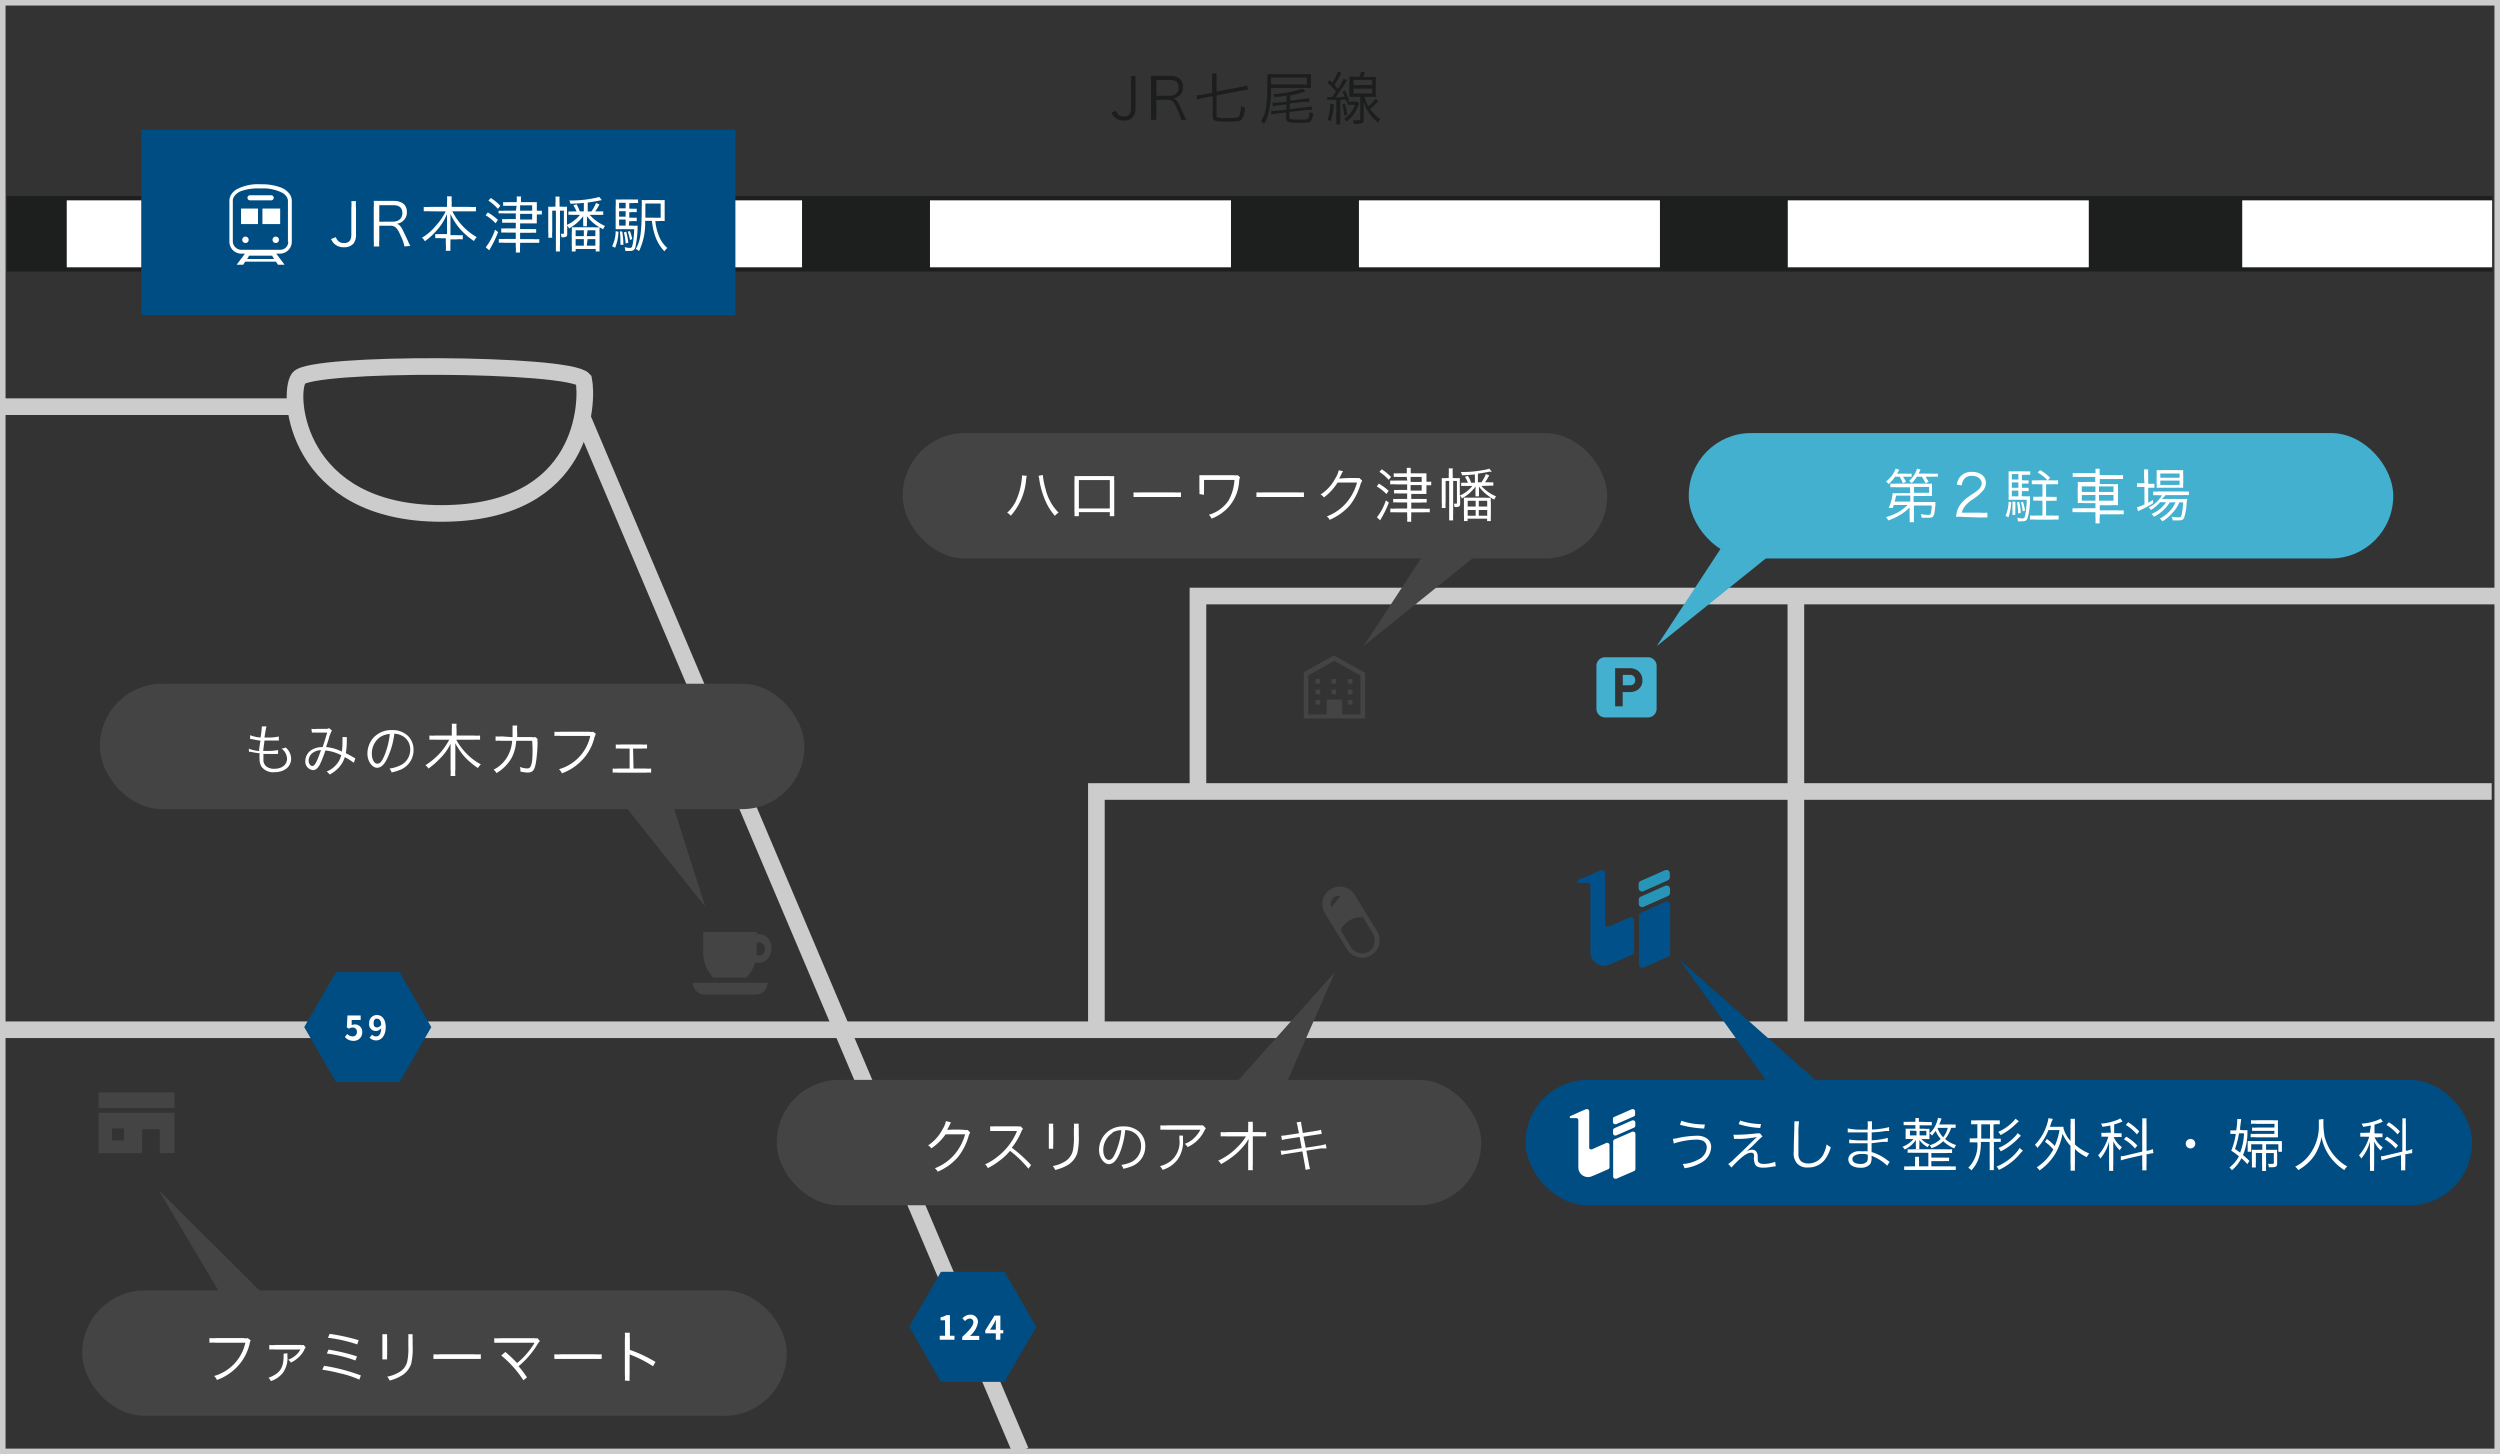 <svg id="レイヤー_1" data-name="レイヤー 1" xmlns="http://www.w3.org/2000/svg" viewBox="0 0 225.49 131.17"><rect x="0" y="0" width="225.49" height="131.17" fill="#333333" stroke="none"/><defs><style>.cls-1,.cls-7{fill:none;}.cls-1,.cls-3,.cls-7{stroke:#ccc;stroke-miterlimit:10;}.cls-1,.cls-3{stroke-width:1.5px;}.cls-2{fill:#444;}.cls-3,.cls-4{fill:#1d1e1e;}.cls-5{fill:#fff;}.cls-6{fill:#004d83;}.cls-7{stroke-width:0.5px;}.cls-8{fill:#1c1d1d;}.cls-9{fill:#43b0cf;}.cls-10{fill:#025089;}.cls-11{fill:#2695b8;}</style></defs><title>mapアートボード 1</title><line class="cls-1" x1="52.52" y1="37.64" x2="92.06" y2="130.88"/><rect class="cls-2" x="81.42" y="39.06" width="63.54" height="11.31" rx="5.62"/><line class="cls-3" x1="161.98" y1="53.98" x2="161.98" y2="92.31"/><rect class="cls-4" x="0.62" y="17.69" width="224.2" height="6.8"/><rect class="cls-5" x="6.02" y="18.07" width="27.15" height="6.04"/><rect class="cls-5" x="45.19" y="18.07" width="27.15" height="6.04"/><rect class="cls-5" x="122.57" y="18.07" width="27.15" height="6.04"/><rect class="cls-5" x="83.88" y="18.07" width="27.15" height="6.04"/><rect class="cls-5" x="161.25" y="18.07" width="27.15" height="6.04"/><rect class="cls-5" x="202.24" y="18.07" width="22.54" height="6.04"/><rect class="cls-6" x="12.74" y="11.7" width="53.59" height="16.73"/><rect class="cls-7" x="0.25" y="0.25" width="224.99" height="130.66"/><path class="cls-5" d="M32.11,18.14a3.47,3.47,0,0,0,0,.6v2.4a1.29,1.29,0,0,1-.22.82,1.08,1.08,0,0,1-.87.34,1.22,1.22,0,0,1-.89-.33,1.37,1.37,0,0,1-.27-.41l.43-.17a.93.93,0,0,0,.19.32.71.71,0,0,0,.55.21c.45,0,.66-.24.66-.78v-2.4a3.47,3.47,0,0,0,0-.6Z"/><path class="cls-5" d="M36.48,22.23a3.85,3.85,0,0,0-.32-.92c-.31-.74-.52-.95-.95-.95h-1v1.26a3.44,3.44,0,0,0,0,.61h-.5a3.37,3.37,0,0,0,0-.6V18.74a4.21,4.21,0,0,0,0-.62l.59,0h1.18c.79,0,1.22.36,1.22,1a1,1,0,0,1-.33.79,1,1,0,0,1-.58.27c.22.07.36.21.55.6s.26.53.43.9a4,4,0,0,0,.24.5Zm-1-2.24a.9.9,0,0,0,.61-.23.76.76,0,0,0,.2-.55c0-.45-.27-.7-.78-.7H34.21V20Z"/><path class="cls-5" d="M38.81,19.06a5.65,5.65,0,0,0-.59,0v-.4a3.57,3.57,0,0,0,.59,0h1.51v-.46a2.85,2.85,0,0,0,0-.49h.42a3.91,3.91,0,0,0,0,.49v.46h1.59a3.25,3.25,0,0,0,.6,0v.4c-.23,0-.39,0-.6,0H40.8A5.58,5.58,0,0,0,43,21.39a1.72,1.72,0,0,0-.25.35,6.34,6.34,0,0,1-1.12-.94,5.4,5.4,0,0,1-1-1.51c0,.32,0,.52,0,.7v1.22h.58a3.33,3.33,0,0,0,.53,0v.38a2.81,2.81,0,0,0-.54,0h-.57V22a5.46,5.46,0,0,0,0,.62h-.42a3.92,3.92,0,0,0,0-.63v-.5H39.8a2.76,2.76,0,0,0-.54,0v-.38a3.16,3.16,0,0,0,.53,0h.53V20c0-.2,0-.41,0-.7a5,5,0,0,1-1,1.56,5.73,5.73,0,0,1-1,.9,1.11,1.11,0,0,0-.26-.32,4.7,4.7,0,0,0,1.26-1.09,5.54,5.54,0,0,0,.88-1.28Z"/><path class="cls-5" d="M44,19.16a5.47,5.47,0,0,1,.91.67l-.21.31a4.43,4.43,0,0,0-.9-.73Zm.93,1.77a10.29,10.29,0,0,1-.68,1.43l-.13.22-.31-.28a5,5,0,0,0,.84-1.58Zm-.66-3.07a4.53,4.53,0,0,1,.86.7l-.22.28a4.41,4.41,0,0,0-.86-.75Zm2.33.7h-.79l-.43,0v-.33a2.51,2.51,0,0,0,.44,0h.78v0a2.11,2.11,0,0,0,0-.51H47a2.72,2.72,0,0,0,0,.51v0h1l.42,0c0,.16,0,.29,0,.42V19a1.77,1.77,0,0,0,.45,0v.35a2.83,2.83,0,0,0-.45,0v.4a3.74,3.74,0,0,0,0,.4H46.91v.51h.93a3.94,3.94,0,0,0,.52,0v.34a4,4,0,0,0-.53,0h-.92v.57h1.18a3.91,3.91,0,0,0,.55,0v.33l-.56,0H46.91v.33a3.78,3.78,0,0,0,0,.55h-.39a2.77,2.77,0,0,0,0-.54v-.34h-1a2.72,2.72,0,0,0-.53,0v-.35a3.79,3.79,0,0,0,.53,0h1v-.57h-.82a3.38,3.38,0,0,0-.49,0V20.6a3.19,3.19,0,0,0,.49,0h.82v-.51h-.8l-.43,0v-.33a2.59,2.59,0,0,0,.44,0h.79v-.51h-1a4.33,4.33,0,0,0-.55,0V19a3,3,0,0,0,.56,0h1ZM48,19v-.48H46.91V19Zm-1.09.8H48v-.51H46.91Z"/><path class="cls-5" d="M53.19,19.38a4,4,0,0,0,1.38,1,1.19,1.19,0,0,0-.17.3l-.32-.18a3.41,3.41,0,0,0,0,.5v1.11a5,5,0,0,0,0,.57h-.35v-.22H51.92v.22h-.35a4.79,4.79,0,0,0,0-.57V21a3.55,3.55,0,0,0,0-.5l.54,0h1.45a3.16,3.16,0,0,0,.5,0,3.87,3.87,0,0,1-1.12-1c0,.11,0,.22,0,.33v.3a1.91,1.91,0,0,0,0,.28h-.34a1.91,1.91,0,0,0,0-.28v-.3c0-.1,0-.23,0-.33a3.69,3.69,0,0,1-.79.79,4.91,4.91,0,0,1-.48.32.78.78,0,0,0-.17-.26v.76c0,.22-.09.29-.37.29h-.16a.69.69,0,0,0-.05-.31l.19,0c.07,0,.09,0,.09-.06V19h-.35V22.1a4.73,4.73,0,0,0,0,.58h-.37c0-.16,0-.37,0-.58V19h-.33V20.9a3.22,3.22,0,0,0,0,.54h-.36a3.45,3.45,0,0,0,0-.55V19.13c0-.18,0-.32,0-.49a2.61,2.61,0,0,0,.46,0h.19v-.35a4,4,0,0,0,0-.56h.37a4.44,4.44,0,0,0,0,.55v.36h.21a2.46,2.46,0,0,0,.46,0c0,.14,0,.25,0,.41v1.23a3.18,3.18,0,0,0,1.17-.9h-.68a1.84,1.84,0,0,0-.36,0v-.31a1.79,1.79,0,0,0,.38,0H52a3.58,3.58,0,0,0-.28-.55l.28-.1a4.22,4.22,0,0,1,.3.65h.36v-.77c-.54.05-.7.06-1.21.08a.89.89,0,0,0-.11-.3,10.25,10.25,0,0,0,2.11-.18,4.2,4.2,0,0,0,.6-.14l.23.29-.27.05c-.26.06-.78.14-1,.17v.8h.33a3.46,3.46,0,0,0,.42-.76l.31.12a4.08,4.08,0,0,1-.39.64H54l.41,0v.31l-.42,0ZM51.92,21.3h.74v-.53h-.74Zm0,.86h.74v-.59h-.74Zm1-.86h.78v-.53H53Zm0,.86h.78v-.59H53Z"/><path class="cls-5" d="M55.78,20.9a3.94,3.94,0,0,1-.3,1.45l-.27-.14a3.13,3.13,0,0,0,.32-1.36Zm.94-.55H57a3.13,3.13,0,0,0,.51,0,1.22,1.22,0,0,0,0,.22,9.43,9.43,0,0,1-.21,1.76c-.09.23-.21.31-.51.31l-.39,0v-.05a1.22,1.22,0,0,0-.06-.3,2,2,0,0,0,.47.07c.17,0,.21-.07.28-.47a8.84,8.84,0,0,0,.11-1.22H55.53c0-.12,0-.25,0-.55V18.61a4.66,4.66,0,0,0,0-.62,4.56,4.56,0,0,0,.59,0H57a4.36,4.36,0,0,0,.55,0v.33a3.68,3.68,0,0,0-.51,0h-.28v.5h.2a2.83,2.83,0,0,0,.47,0v.32a3,3,0,0,0-.47,0h-.2v.49h.2a2.83,2.83,0,0,0,.47,0v.32a3,3,0,0,0-.47,0h-.2Zm-.29-2.06h-.59v.5h.59Zm0,.76h-.59v.49h.59Zm-.59.75v.55h.59V19.8Zm.29,1.09a8.55,8.55,0,0,1,.1,1.19l-.27,0v-.22a7.3,7.3,0,0,0-.05-1Zm.35,0a5.56,5.56,0,0,1,.19,1l-.24.07a5.53,5.53,0,0,0-.16-1Zm.33-.05a3.08,3.08,0,0,1,.21.72l-.2.09a3.48,3.48,0,0,0-.2-.75Zm2.3-.9a4.66,4.66,0,0,0,.36,1.43,2.75,2.75,0,0,0,.72,1,1.08,1.08,0,0,0-.26.3,3.81,3.81,0,0,1-.8-1.28,5.93,5.93,0,0,1-.33-1.47h-.61a5.85,5.85,0,0,1-.55,2.73.91.91,0,0,0-.3-.19c.43-.7.54-1.53.54-3.78a4.93,4.93,0,0,0,0-.64,4.73,4.73,0,0,0,.6,0h.89a4.22,4.22,0,0,0,.58,0c0,.12,0,.25,0,.58v.74c0,.31,0,.45,0,.58a3.28,3.28,0,0,0-.52,0Zm.48-.3V18.36H58.21v.27c0,.15,0,.48,0,1Z"/><path class="cls-5" d="M26.17,17.57a1.73,1.73,0,0,0-.87-.67,4.91,4.91,0,0,0-1.8-.28,4.12,4.12,0,0,0-2.18.47,1.46,1.46,0,0,0-.48.48,1.1,1.1,0,0,0-.15.53v3.7a1.08,1.08,0,0,0,1.08,1.08h.32l-.75,1h.6l.17-.28h2.78l.18.28h.6l-.75-1h.32a1.08,1.08,0,0,0,1.08-1.08V18.1A1.1,1.1,0,0,0,26.17,17.57Zm-3.88,5.79.18-.3h2.07l.18.3ZM26,21.8a.72.72,0,0,1-.21.52.74.74,0,0,1-.52.21H21.77a.74.74,0,0,1-.52-.21A.72.72,0,0,1,21,21.8V18.1a.69.69,0,0,1,.1-.35,1.33,1.33,0,0,1,.69-.53A4.61,4.61,0,0,1,23.5,17a3.79,3.79,0,0,1,2,.41,1.08,1.08,0,0,1,.37.37.69.69,0,0,1,.1.35v3.7Z"/><path class="cls-5" d="M22.55,18.07h1.91a.23.23,0,1,0,0-.46H22.55a.23.23,0,0,0,0,.46Z"/><circle class="cls-5" cx="22.14" cy="21.63" r="0.29"/><circle class="cls-5" cx="24.87" cy="21.63" r="0.29"/><rect class="cls-5" x="21.74" y="18.81" width="1.53" height="1.4"/><rect class="cls-5" x="23.67" y="18.81" width="1.6" height="1.4"/><path class="cls-2" d="M62.49,88.64a1.08,1.08,0,0,0,1.09,1.07h4.57a1.07,1.07,0,0,0,1.08-1.07v0H62.49Z"/><path class="cls-2" d="M69.28,84.63a1.06,1.06,0,0,0-.8-.37h-.22v-.2H63.43V85.9a3.22,3.22,0,0,0,.9,2.27h3a3.13,3.13,0,0,0,.78-1.39,1,1,0,0,0,.34.06,1.07,1.07,0,0,0,.8-.38,1.41,1.41,0,0,0,.33-.91A1.43,1.43,0,0,0,69.28,84.63ZM68.85,86a.48.48,0,0,1-.6.11,1.09,1.09,0,0,0,0-.18V85h.22a.5.5,0,0,1,.37.17.63.63,0,0,1,.16.43A.63.63,0,0,1,68.85,86Z"/><path class="cls-2" d="M124.21,84l-2-3.27h0a1.57,1.57,0,0,0-1-.71,1.51,1.51,0,0,0-1.18.18,1.55,1.55,0,0,0-.54,2.15l2,3.26h0a1.55,1.55,0,0,0,1,.72,1.51,1.51,0,0,0,1.18-.18,1.55,1.55,0,0,0,.54-2.15Zm-4.08-2.18a.67.67,0,0,1,.24-.92.65.65,0,0,1,.51-.08Zm3.35,4a1.2,1.2,0,0,1-.9.14,1.23,1.23,0,0,1-.74-.55h0l-.91-1.5,0-.08a1.91,1.91,0,0,1,.28-.38,2.3,2.3,0,0,1,.75-.56,1.71,1.71,0,0,1,1-.13l.86,1.42h0a1.22,1.22,0,0,1,.14.91A1.2,1.2,0,0,1,123.48,85.83Z"/><path class="cls-5" d="M92.62,42.92a1.31,1.31,0,0,0-.07.35,5.58,5.58,0,0,1-1.38,3.25.92.92,0,0,0-.33-.27,3.54,3.54,0,0,0,.76-1,6.14,6.14,0,0,0,.53-1.8,4.42,4.42,0,0,0,.05-.49v-.08Zm1.44-.08a6.64,6.64,0,0,0,.24,1.25,4.54,4.54,0,0,0,1.18,2.15,1.11,1.11,0,0,0-.33.29,5.12,5.12,0,0,1-.86-1.36,7.62,7.62,0,0,1-.55-1.91,1.72,1.72,0,0,0-.07-.34Z"/><path class="cls-5" d="M97.31,46.19v.37h-.4a2.18,2.18,0,0,0,0-.39V43.35a2.25,2.25,0,0,0,0-.41,3.66,3.66,0,0,0,.41,0h2.77a2.19,2.19,0,0,0,.41,0,2.25,2.25,0,0,0,0,.41v2.81c0,.16,0,.29,0,.4h-.4v-.37Zm2.79-2.89H97.31v2.56h2.79Z"/><path class="cls-5" d="M102.24,44.41a4.49,4.49,0,0,0,.65,0h3a4,4,0,0,0,.63,0v.42c-.17,0-.28,0-.63,0h-3c-.38,0-.49,0-.65,0Z"/><path class="cls-5" d="M108.18,44.56a2.31,2.31,0,0,0,0-.42v-.89c0-.2,0-.25,0-.39l.4,0h2.69a1.1,1.1,0,0,0,.37,0l.21.2a.73.73,0,0,0-.08.29,3.85,3.85,0,0,1-1,2.43,4.06,4.06,0,0,1-1.49,1,1.12,1.12,0,0,0-.25-.35,3.18,3.18,0,0,0,1.77-1.27,4.21,4.21,0,0,0,.54-1.87H108.6v.91a3,3,0,0,0,0,.43Z"/><path class="cls-5" d="M113.33,44.41a4.49,4.49,0,0,0,.65,0h3a4.07,4.07,0,0,0,.63,0v.42c-.17,0-.29,0-.64,0h-3c-.38,0-.49,0-.65,0Z"/><path class="cls-5" d="M121.13,42.49l-.11.21a4.41,4.41,0,0,1-.24.47,12.38,12.38,0,0,1,1.57-.05c.18,0,.2,0,.27,0l.23.22c0,.06,0,.06-.11.25a5.66,5.66,0,0,1-1,2,5.26,5.26,0,0,1-1.81,1.3.77.77,0,0,0-.26-.31,4.38,4.38,0,0,0,1.84-1.32,4.71,4.71,0,0,0,.89-1.74l-1.75,0a5,5,0,0,1-1.24,1.35.89.89,0,0,0-.3-.27,3.75,3.75,0,0,0,1.31-1.42,2.41,2.41,0,0,0,.33-.76Z"/><path class="cls-5" d="M124.37,43.62a5.27,5.27,0,0,1,.88.65l-.2.29a4.4,4.4,0,0,0-.87-.69Zm.9,1.71a9.14,9.14,0,0,1-.66,1.38l-.12.22-.3-.27a4.84,4.84,0,0,0,.81-1.53Zm-.64-3a4.68,4.68,0,0,1,.84.69l-.22.26a3.84,3.84,0,0,0-.83-.72Zm2.25.69h-.76a2.62,2.62,0,0,0-.41,0v-.33a2.26,2.26,0,0,0,.42,0h.75v0a2.85,2.85,0,0,0,0-.49h.37a2.77,2.77,0,0,0,0,.49v0h1l.41,0c0,.16,0,.29,0,.41v.34a1.68,1.68,0,0,0,.43,0v.33l-.43,0v.39a3.68,3.68,0,0,0,0,.39h-1.37V45h.89a3.53,3.53,0,0,0,.5,0v.33a3.56,3.56,0,0,0-.51,0h-.88v.55h1.13a3.75,3.75,0,0,0,.54,0v.33a4.11,4.11,0,0,0-.54,0h-1.13v.31a4.06,4.06,0,0,0,0,.54h-.37a4,4,0,0,0,0-.53v-.32h-1a3.94,3.94,0,0,0-.52,0v-.34a3.74,3.74,0,0,0,.52,0h1v-.55h-.79a3.09,3.09,0,0,0-.47,0V45a3,3,0,0,0,.47,0h.79v-.49h-.77a2.62,2.62,0,0,0-.41,0v-.32a2.42,2.42,0,0,0,.42,0h.76v-.5h-1a2.72,2.72,0,0,0-.53,0v-.35a4,4,0,0,0,.54,0h1Zm1.35.45v-.45h-1v.45Zm-1,.78h1v-.5h-1Z"/><path class="cls-5" d="M133.61,43.83a3.7,3.7,0,0,0,1.33.94,1.3,1.3,0,0,0-.16.29,2.16,2.16,0,0,1-.31-.17,2.88,2.88,0,0,0,0,.48v1.07a4.75,4.75,0,0,0,0,.56h-.34v-.22h-1.76V47h-.33a4.44,4.44,0,0,0,0-.55V45.37c0-.21,0-.35,0-.48H134a3.19,3.19,0,0,0,.49,0,3.78,3.78,0,0,1-1.09-1c0,.1,0,.21,0,.32v.29a2.1,2.1,0,0,0,0,.27h-.32a2.1,2.1,0,0,0,0-.27v-.29c0-.1,0-.22,0-.32a3.48,3.48,0,0,1-.76.77c-.14.1-.23.16-.46.3a.83.83,0,0,0-.16-.25v.74c0,.21-.09.28-.37.28h-.15a.65.65,0,0,0-.05-.3h.19c.06,0,.09,0,.09-.05v-2h-.34v3a4.5,4.5,0,0,0,0,.56h-.36c0-.16,0-.35,0-.56v-3h-.32V45.3a2.94,2.94,0,0,0,0,.52h-.35a3.25,3.25,0,0,0,0-.53V43.6c0-.18,0-.31,0-.48a2.63,2.63,0,0,0,.44,0h.19v-.33a3.8,3.8,0,0,0,0-.54h.36a4.11,4.11,0,0,0,0,.53v.34h.2a2.44,2.44,0,0,0,.44,0c0,.14,0,.24,0,.4V44.7a3,3,0,0,0,1.13-.87h-.66l-.35,0v-.29l.36,0h.25a2.65,2.65,0,0,0-.27-.53l.27-.1a3,3,0,0,1,.29.63h.34v-.75c-.51.05-.67.06-1.16.08a1,1,0,0,0-.11-.3,9.6,9.6,0,0,0,2-.17,2.69,2.69,0,0,0,.57-.13l.23.28-.26,0c-.25.06-.75.14-1,.17v.78h.32a3.49,3.49,0,0,0,.4-.74l.3.11a3.71,3.71,0,0,1-.38.63h.36a2.06,2.06,0,0,0,.39,0v.31a2.25,2.25,0,0,0-.4,0Zm-1.23,1.86h.72v-.52h-.72Zm0,.83h.72V46h-.72Zm1-.83h.76v-.52h-.76Zm0,.83h.76V46h-.76Z"/><path class="cls-8" d="M102.42,6.85a3.42,3.42,0,0,0,0,.59V9.76a1.19,1.19,0,0,1-.22.78,1,1,0,0,1-.83.33,1.16,1.16,0,0,1-.86-.31,1.25,1.25,0,0,1-.26-.4l.41-.17a.87.87,0,0,0,.18.31.68.68,0,0,0,.53.21c.44,0,.64-.23.64-.75V7.44a3.42,3.42,0,0,0,0-.59Z"/><path class="cls-8" d="M106.53,10.81a3.78,3.78,0,0,0-.31-.89c-.3-.71-.5-.92-.92-.92h-1v1.22a3.27,3.27,0,0,0,0,.59h-.49a2.54,2.54,0,0,0,0-.59V7.44a2.92,2.92,0,0,0,0-.6h1.72c.75,0,1.17.36,1.17,1a.94.94,0,0,1-.32.77,1.17,1.17,0,0,1-.56.26c.22.06.35.2.53.57s.25.51.41.87c.09.21.17.36.24.49Zm-1-2.17a.84.84,0,0,0,.59-.22.7.7,0,0,0,.19-.53c0-.44-.25-.68-.75-.68h-1.26V8.64Z"/><path class="cls-8" d="M109.32,7.19a4.45,4.45,0,0,0,0-.57h.41a4.79,4.79,0,0,0,0,.57V8.26l2.21-.42a2.92,2.92,0,0,0,.55-.14l.07.4a3.57,3.57,0,0,0-.55.07l-2.28.43v1.81c0,.11,0,.15.08.17a3.23,3.23,0,0,0,.93.07,3.91,3.91,0,0,0,.88-.06.26.26,0,0,0,.17-.17,3.06,3.06,0,0,0,.14-.86,1.54,1.54,0,0,0,.36.15,2.13,2.13,0,0,1-.29,1.06c-.15.17-.39.2-1.34.2-1.11,0-1.28-.06-1.28-.49V8.67l-.77.14A2.88,2.88,0,0,0,108,9l-.08-.4a5.57,5.57,0,0,0,.58-.07l.83-.16Z"/><path class="cls-8" d="M114.64,7.92a9.05,9.05,0,0,1-.2,2.19,3.54,3.54,0,0,1-.43,1.08,1.12,1.12,0,0,0-.27-.26c.46-.75.57-1.47.57-3.67a4.63,4.63,0,0,0,0-.57l.63,0h2.75l.55,0c0,.12,0,.24,0,.4v.45c0,.16,0,.27,0,.39h-3.58Zm3.24-.3V7h-3.24v.62Zm-1.83,1c-.36.06-.65.1-1.08.14a.87.87,0,0,0-.14-.27,9.34,9.34,0,0,0,2.25-.38A2,2,0,0,0,117.5,8l.24.26-.16.05c-.43.12-.77.21-1.21.3v.47l1.21-.15a2.52,2.52,0,0,0,.5-.09l0,.34H118l-.44,0-1.23.15v.52l1.48-.18a2.38,2.38,0,0,0,.5-.09l0,.34a4.56,4.56,0,0,0-.51,0l-1.5.18v.45c0,.21.08.23.87.23.53,0,.74,0,.81-.08s.11-.25.14-.6a.87.87,0,0,0,.32.11c-.06.47-.12.65-.25.75s-.39.12-1,.12c-1,0-1.18-.06-1.18-.46v-.48l-.85.1a4.8,4.8,0,0,0-.5.09l0-.34a3.41,3.41,0,0,0,.5,0l.87-.1V9.41l-.75.1a3.49,3.49,0,0,0-.5.08l0-.33a3.34,3.34,0,0,0,.51,0l.76-.09Z"/><path class="cls-8" d="M119.72,8.75l.21,0h.21l.37-.49a6.64,6.64,0,0,0-.78-.8l.18-.25.25.24a3.3,3.3,0,0,0,.51-1l.32.14a.9.9,0,0,0-.12.21,9.26,9.26,0,0,1-.51.86l.31.35a4.13,4.13,0,0,0,.52-.92l.31.16c-.1.14-.21.32-.35.53s-.39.59-.67,1c.46,0,.47,0,.79-.07a3.25,3.25,0,0,0-.18-.43l.23-.11a5.16,5.16,0,0,1,.36.92l-.25.13a2.3,2.3,0,0,0-.07-.26,4.66,4.66,0,0,1-.47.06V10.7a3.54,3.54,0,0,0,0,.52h-.36a3.84,3.84,0,0,0,0-.52V9l-.6,0-.22,0Zm.59.66a5.65,5.65,0,0,1-.29,1.52l-.28-.14A4.64,4.64,0,0,0,120,9.35Zm1-.07a7.43,7.43,0,0,1,.21,1l-.26.1a6.83,6.83,0,0,0-.2-1Zm1.29,0-.16.34a3.11,3.11,0,0,1-.45.77,3.84,3.84,0,0,1-.54.52,1,1,0,0,0-.23-.24,2.55,2.55,0,0,0,1-1.27h-.34a1.69,1.69,0,0,0-.35,0V9.16a1.73,1.73,0,0,0,.36,0h.26a1.47,1.47,0,0,0,.27,0Zm0-2.4a2.35,2.35,0,0,0,.17-.48l.35.07a4.32,4.32,0,0,1-.18.41h.66l.49,0c0,.14,0,.26,0,.48v.84c0,.23,0,.35,0,.48l-.49,0h-.52a2.69,2.69,0,0,0,.35.85,4.82,4.82,0,0,0,.65-.69l.23.22a6,6,0,0,1-.73.7,3.33,3.33,0,0,0,.93.94,1,1,0,0,0-.21.29,3,3,0,0,1-.65-.63A3.08,3.08,0,0,1,123,9.14c0,.47,0,.73,0,1v.66c0,.28-.13.37-.51.37l-.39,0a.87.87,0,0,0-.09-.33,3.31,3.31,0,0,0,.5,0c.13,0,.18,0,.18-.11v-2h-.49l-.5,0a3.25,3.25,0,0,0,0-.48V7.4a3.4,3.4,0,0,0,0-.48l.49,0Zm-.51.73h1.68V7.2h-1.68Zm0,.76h1.68V8h-1.68Z"/><rect class="cls-2" x="70.06" y="97.4" width="63.54" height="11.31" rx="5.62"/><path class="cls-5" d="M85.78,101.23a.72.72,0,0,0-.11.22c-.14.28-.19.36-.24.46a11.61,11.61,0,0,1,1.57,0,.51.51,0,0,0,.27,0l.22.22c0,.06,0,.07-.1.25a5.48,5.48,0,0,1-1,2,5,5,0,0,1-1.81,1.3,1,1,0,0,0-.26-.31,4.39,4.39,0,0,0,1.83-1.31,4.77,4.77,0,0,0,.9-1.75l-1.76,0A4.94,4.94,0,0,1,84,103.58a.76.76,0,0,0-.29-.27A3.87,3.87,0,0,0,85,101.88a2.24,2.24,0,0,0,.32-.76Z"/><path class="cls-5" d="M92.76,105.41a10.24,10.24,0,0,0-1.66-1.61,5.34,5.34,0,0,1-1,.93,6.37,6.37,0,0,1-1,.63,1,1,0,0,0-.25-.34,4.69,4.69,0,0,0,1-.6,5.64,5.64,0,0,0,1.86-2.35l0-.06a.06.06,0,0,0,0,0h-.12l-1.74,0-.54,0v-.42a2.54,2.54,0,0,0,.41,0h.14l1.86,0a1.16,1.16,0,0,0,.33,0l.22.22a1.25,1.25,0,0,0-.15.25,5.92,5.92,0,0,1-.86,1.46,12.85,12.85,0,0,1,1.74,1.56Z"/><path class="cls-5" d="M95,101.35a2.32,2.32,0,0,0,0,.43v1.4a2.26,2.26,0,0,0,0,.43H94.6c0-.12,0-.23,0-.44v-1.39a4.1,4.1,0,0,0,0-.43Zm2.3,0a2.51,2.51,0,0,0,0,.45v.61a6,6,0,0,1-.13,1.59,2,2,0,0,1-1,1.16,4.59,4.59,0,0,1-1,.37,1.09,1.09,0,0,0-.22-.36,3,3,0,0,0,1-.35,1.57,1.57,0,0,0,.83-1.1,6.15,6.15,0,0,0,.08-1.33v-.58a2.12,2.12,0,0,0,0-.46Z"/><path class="cls-5" d="M101,104c-.3.69-.61,1-1,1s-.87-.54-.87-1.27a2.12,2.12,0,0,1,2.23-2.13,2,2,0,0,1,1.43.52,1.73,1.73,0,0,1,.51,1.27,1.9,1.9,0,0,1-1.19,1.79,4.42,4.42,0,0,1-.79.24,1,1,0,0,0-.19-.35,3.16,3.16,0,0,0,.87-.24,1.58,1.58,0,0,0,.92-1.46,1.39,1.39,0,0,0-.82-1.31,1.61,1.61,0,0,0-.61-.13A7.66,7.66,0,0,1,101,104Zm-.64-1.82a1.82,1.82,0,0,0-.85,1.55c0,.5.22.89.5.89s.43-.25.65-.76a6.83,6.83,0,0,0,.48-1.92A1.63,1.63,0,0,0,100.32,102.16Z"/><path class="cls-5" d="M106.7,102.43c0,.09,0,.09,0,.36a2.76,2.76,0,0,1-.51,1.83,2.71,2.71,0,0,1-1.33.9,1.16,1.16,0,0,0-.24-.34,2.57,2.57,0,0,0,1-.48,2.2,2.2,0,0,0,.75-2,1.1,1.1,0,0,0,0-.28Zm2.06-.66a2.13,2.13,0,0,0-.13.21,3.06,3.06,0,0,1-1.51,1.48,1,1,0,0,0-.26-.29,2.23,2.23,0,0,0,.82-.5,3,3,0,0,0,.59-.77h-3a5.26,5.26,0,0,0-.61,0v-.4a3.24,3.24,0,0,0,.61,0h2.8c.35,0,.35,0,.44,0Z"/><path class="cls-5" d="M112.61,103.07s0-.12,0-.34a3,3,0,0,1-.39.58,6,6,0,0,1-1.23,1.15,6.72,6.72,0,0,1-.86.54.77.77,0,0,0-.26-.31,5.75,5.75,0,0,0,1.76-1.25,4.75,4.75,0,0,0,.75-.94h-1.7a4.3,4.3,0,0,0-.58,0v-.39a3.16,3.16,0,0,0,.59,0h1.89v-.51a3.05,3.05,0,0,0,0-.42H113a1.57,1.57,0,0,0,0,.29v.64h.68a2.34,2.34,0,0,0,.52,0v.38H113l0,2.53a3.79,3.79,0,0,0,0,.53h-.42c0-.15,0-.21,0-.41V105l0-1.92v-.05Z"/><path class="cls-5" d="M117.05,101.68a1.54,1.54,0,0,0-.11-.44l.41-.07a3.93,3.93,0,0,0,.06.44l.1.58,1.18-.19a2.17,2.17,0,0,0,.46-.1l.07.37-.46.07-1.19.18.2,1,1.29-.2c.24-.05.39-.08.52-.12l.07.38-.23,0-.16,0-.12,0-1.31.21.22,1.15a3.61,3.61,0,0,0,.11.5l-.41.07a4.37,4.37,0,0,0-.07-.49l-.21-1.17-1.39.22a2.25,2.25,0,0,0-.5.11l-.07-.4a3.25,3.25,0,0,0,.51,0l1.39-.23-.19-1-1.07.17a3.27,3.27,0,0,0-.52.11l-.07-.39a4.41,4.41,0,0,0,.54-.06l1.06-.16Z"/><path class="cls-2" d="M120.36,59.14l-.1,0-2.66,1.49v4.17h5.52V60.68Zm2.35,5.3h-1.65V63.1h-1.4v1.34H118V60.92l2.35-1.31,2.35,1.31Z"/><rect class="cls-2" x="118.66" y="62.2" width="0.41" height="0.41"/><rect class="cls-2" x="120.1" y="62.2" width="0.41" height="0.41"/><rect class="cls-2" x="121.57" y="62.2" width="0.41" height="0.41"/><rect class="cls-2" x="118.66" y="61.25" width="0.41" height="0.41"/><rect class="cls-2" x="120.1" y="61.25" width="0.41" height="0.41"/><rect class="cls-2" x="121.57" y="61.25" width="0.41" height="0.41"/><rect class="cls-2" x="118.66" y="63.14" width="0.41" height="0.41"/><rect class="cls-2" x="121.57" y="63.14" width="0.41" height="0.41"/><line class="cls-1" x1="0.19" y1="36.68" x2="26.68" y2="36.68"/><path class="cls-1" d="M39.8,46.31c13.11,0,13.23-10.19,12.85-12.06-1.32-1.52-24.65-1.61-25.71-.14S26.68,46.31,39.8,46.31Z"/><polyline class="cls-1" points="0.19 92.88 89.4 92.88 225.08 92.88"/><polyline class="cls-1" points="98.89 93.1 98.89 71.39 224.74 71.39"/><polyline class="cls-1" points="108.05 71.62 108.05 53.76 225.08 53.76"/><polyline class="cls-2" points="128.4 50.02 122.98 58.28 133.38 49.91"/><rect class="cls-9" x="152.32" y="39.06" width="63.54" height="11.31" rx="5.62"/><path class="cls-5" d="M170.93,43a3.55,3.55,0,0,1-.59.66,1.25,1.25,0,0,0-.23-.23,2.57,2.57,0,0,0,.87-1.16l.33.1a2.5,2.5,0,0,1-.21.35h.81a3.13,3.13,0,0,0,.51,0V43L172,43h-.36a3.41,3.41,0,0,1,.28.47l-.29.11a3.14,3.14,0,0,0-.29-.58Zm1.37,2.7a3.92,3.92,0,0,1-.93.75,5.3,5.3,0,0,1-1.06.49,1.21,1.21,0,0,0-.2-.3,5,5,0,0,0,1-.39,3.9,3.9,0,0,0,.95-.7h-1.26c0,.1-.05.14-.09.27l-.36,0a4.14,4.14,0,0,0,.36-1.34,2.79,2.79,0,0,0,.49,0h1.08v-.53H171a2.58,2.58,0,0,0-.5,0v-.33a3.13,3.13,0,0,0,.5,0h2.78a3,3,0,0,0,.48,0,1.57,1.57,0,0,0,0,.33v.43a1.89,1.89,0,0,0,0,.36l-.48,0H172.6v.54h1.54l.43,0a.77.77,0,0,0,0,.2c-.1,1.15-.14,1.22-.67,1.22l-.57,0a1.31,1.31,0,0,0-.09-.33,4.26,4.26,0,0,0,.65.07c.18,0,.23,0,.27-.17a5,5,0,0,0,.08-.67h-1.61v.92a3.78,3.78,0,0,0,0,.58h-.39a1.94,1.94,0,0,0,0-.43v-.92Zm-1.28-1a3.76,3.76,0,0,1-.13.54h1.41v-.54ZM172.89,43a3.26,3.26,0,0,1-.46.58,1,1,0,0,0-.24-.2,2.36,2.36,0,0,0,.72-1.11l.31.09c-.06.14-.08.18-.17.36h1.19a4.11,4.11,0,0,0,.55,0V43a4.33,4.33,0,0,0-.55,0h-.57a5.16,5.16,0,0,1,.29.46l-.29.12a3.33,3.33,0,0,0-.33-.58ZM174,44.45v-.53h-1.37v.53Z"/><path class="cls-5" d="M177,46.62a3.76,3.76,0,0,0-.57,0,2.49,2.49,0,0,1,.15-.69,2.34,2.34,0,0,1,.68-.9,7.28,7.28,0,0,1,.8-.57c.51-.35.68-.58.68-.89s-.33-.65-.86-.65a.85.85,0,0,0-.76.34,1.16,1.16,0,0,0-.18.52l-.44-.07a1.42,1.42,0,0,1,.33-.75,1.33,1.33,0,0,1,1-.4c.78,0,1.29.39,1.29,1a1.08,1.08,0,0,1-.31.74A4.36,4.36,0,0,1,178,45a2.7,2.7,0,0,0-.75.64,1.42,1.42,0,0,0-.3.6h1.66a4.06,4.06,0,0,0,.64,0v.44a6.11,6.11,0,0,0-.64,0Z"/><path class="cls-5" d="M181.4,45.29a4.41,4.41,0,0,1-.25,1.37l-.26-.13a3.47,3.47,0,0,0,.28-1.28Zm.95-.53h.29a2.52,2.52,0,0,0,.46,0c0,.09,0,.09,0,.35a6.19,6.19,0,0,1-.22,1.61c-.08.23-.19.3-.5.3a2.21,2.21,0,0,1-.37,0,1,1,0,0,0-.07-.33,1.9,1.9,0,0,0,.47.07c.15,0,.2-.05.25-.28a7,7,0,0,0,.14-1.4h-1.23l-.4,0c0-.13,0-.31,0-.49V43c0-.21,0-.34,0-.49a3.23,3.23,0,0,0,.48,0h1a2.83,2.83,0,0,0,.47,0v.32a2.34,2.34,0,0,0-.42,0h-.33v.49h.2a2.3,2.3,0,0,0,.4,0v.3a2.3,2.3,0,0,0-.4,0h-.2V44h.2l.4,0v.3a2.17,2.17,0,0,0-.4,0h-.2Zm-.3-2h-.59v.49h.59Zm0,.75h-.59V44h.59Zm-.59.74v.52h.59v-.52Zm.31,1a5.43,5.43,0,0,1,0,.79c0,.16,0,.22,0,.4l-.26,0a5.47,5.47,0,0,0,0-.69,4.53,4.53,0,0,0,0-.5Zm.35,0a5.43,5.43,0,0,1,.15,1l-.24.07a4.93,4.93,0,0,0-.11-1Zm.34,0a4.47,4.47,0,0,1,.19.8l-.21.07a3.65,3.65,0,0,0-.16-.8Zm1.76-.09h-.33a3.53,3.53,0,0,0-.5,0v-.36a3.34,3.34,0,0,0,.5,0h.33V43.68h-.45a3.68,3.68,0,0,0-.51,0v-.36a3.58,3.58,0,0,0,.51,0h1.35a3.39,3.39,0,0,0,.51,0v.36a3.68,3.68,0,0,0-.51,0h-.57v1.13H185a3.34,3.34,0,0,0,.5,0v.36a3.53,3.53,0,0,0-.5,0h-.45V46.5h.59a4.16,4.16,0,0,0,.54,0v.37a3,3,0,0,0-.54,0h-1.5a3,3,0,0,0-.54,0v-.37a4.16,4.16,0,0,0,.54,0h.58Zm.47-1.83a3.77,3.77,0,0,0-.9-.71l.22-.22a4.33,4.33,0,0,1,.91.7Z"/><path class="cls-5" d="M189,42.78a3.53,3.53,0,0,0,0-.5h.39a2.47,2.47,0,0,0,0,.5v.07h1.56a2.35,2.35,0,0,0,.54,0v.36a4.22,4.22,0,0,0-.53,0h-1.57v.45h1.06a3.89,3.89,0,0,0,.59,0,3.8,3.8,0,0,0,0,.54v.82a4,4,0,0,0,0,.55,3.89,3.89,0,0,0-.59,0h-1.06v.46h1.62a3.48,3.48,0,0,0,.54,0v.36a4.16,4.16,0,0,0-.54,0h-1.62v.25a2.25,2.25,0,0,0,0,.57h-.39a3.1,3.1,0,0,0,0-.57V46.2h-1.54a3.79,3.79,0,0,0-.53,0v-.36a3.51,3.51,0,0,0,.53,0H189v-.46h-1a4,4,0,0,0-.6,0,4,4,0,0,0,0-.55v-.8a4,4,0,0,0,0-.56,3.73,3.73,0,0,0,.58,0h1v-.45h-1.5a4,4,0,0,0-.53,0v-.36a2.6,2.6,0,0,0,.53,0H189Zm-1.23,1.09v.5H189v-.5Zm0,.78v.51H189v-.51Zm2.86-.28v-.5h-1.31v.5Zm0,.79v-.51h-1.31v.51Z"/><path class="cls-5" d="M193.38,42.91a4.24,4.24,0,0,0,0-.57h.38a3.16,3.16,0,0,0,0,.58v.71h.12a2.63,2.63,0,0,0,.44,0V44a3.37,3.37,0,0,0-.44,0h-.12v1.34a4.52,4.52,0,0,0,.44-.26l0,.31a10.38,10.38,0,0,1-1.08.59l-.28.13-.09-.36a2.54,2.54,0,0,0,.67-.26V43.92h-.23c-.16,0-.3,0-.44,0v-.34a3.1,3.1,0,0,0,.45,0h.22Zm1.46,2.38A3.33,3.33,0,0,1,194,46a.93.93,0,0,0-.21-.23,2.63,2.63,0,0,0,1.21-1.1h-.32a2.74,2.74,0,0,0-.47,0v-.34a2.72,2.72,0,0,0,.48,0h2.22a3.19,3.19,0,0,0,.52,0v.33a3.72,3.72,0,0,0-.52,0h-1.59A2.36,2.36,0,0,1,195,45h1.72c.26,0,.38,0,.51,0s0,.1,0,.3A5.21,5.21,0,0,1,197,46.7c-.09.19-.22.24-.58.24l-.45,0a.85.85,0,0,0-.11-.34,3,3,0,0,0,.62.06c.21,0,.25,0,.32-.35a7.41,7.41,0,0,0,.11-1h-.35a2.92,2.92,0,0,1-.46.78,4.84,4.84,0,0,1-.64.64,2.47,2.47,0,0,1-.42.29.91.91,0,0,0-.24-.24,3.37,3.37,0,0,0,1-.79,2.41,2.41,0,0,0,.42-.68h-.51a3.65,3.65,0,0,1-1.43,1.3.89.89,0,0,0-.23-.25,2.89,2.89,0,0,0,1.32-1.05ZM195,44a3.11,3.11,0,0,0-.48,0,3.25,3.25,0,0,0,0-.47v-.67a2.9,2.9,0,0,0,0-.46,3.63,3.63,0,0,0,.5,0h1.36a4.11,4.11,0,0,0,.54,0,3,3,0,0,0,0,.48v.65a2.52,2.52,0,0,0,0,.46H195Zm-.15-.91h1.74v-.38h-1.74Zm0,.65h1.74v-.39h-1.74Z"/><polyline class="cls-9" points="155.25 49.41 149.43 58.28 159.84 49.91"/><polyline class="cls-2" points="115.74 98.36 120.43 87.65 110.77 98.47"/><rect class="cls-2" x="7.42" y="116.39" width="63.54" height="11.31" rx="5.62"/><path class="cls-5" d="M22.61,120.89a1.38,1.38,0,0,0-.1.33,4.44,4.44,0,0,1-1.31,2.25,4.65,4.65,0,0,1-1.64,1,.81.81,0,0,0-.25-.36,4,4,0,0,0,2.82-3H19.48a3.33,3.33,0,0,0-.59,0v-.42a3.27,3.27,0,0,0,.59,0H22a.59.59,0,0,0,.33,0Z"/><path class="cls-5" d="M25.93,122.06a1.59,1.59,0,0,0,0,.34,2.26,2.26,0,0,1-.43,1.44,2.29,2.29,0,0,1-1.07.73,1,1,0,0,0-.21-.3c1-.38,1.36-.84,1.36-2a1,1,0,0,0,0-.17Zm-1.64-.75a2.61,2.61,0,0,0,.56,0h2.27a.59.59,0,0,0,.27,0l.18.22a.94.94,0,0,0-.15.27,2.45,2.45,0,0,1-.67.78,2.11,2.11,0,0,1-.52.32.94.94,0,0,0-.23-.26,2.08,2.08,0,0,0,1.1-.92s0,0,0,0l0,0h0l-.12,0H24.84a5.27,5.27,0,0,0-.55,0Z"/><path class="cls-5" d="M29.23,123.19a16.59,16.59,0,0,1,3.32.87l-.14.38a8.68,8.68,0,0,0-1.77-.58,15.13,15.13,0,0,0-1.57-.32Zm.4-1.46a17.32,17.32,0,0,1,2.57.61l-.14.37a12.18,12.18,0,0,0-2.58-.63Zm.1-1.42a17.74,17.74,0,0,1,2.62.57l-.13.38a13.3,13.3,0,0,0-2.64-.6Z"/><path class="cls-5" d="M34.92,120.34a2.38,2.38,0,0,0,0,.43v1.4a2.44,2.44,0,0,0,0,.44h-.43c0-.12,0-.23,0-.44v-1.39c0-.22,0-.31,0-.44Zm2.3,0a2.51,2.51,0,0,0,0,.45v.62a6.08,6.08,0,0,1-.13,1.59,2,2,0,0,1-1,1.15,3.68,3.68,0,0,1-.95.37,1,1,0,0,0-.22-.35,3.18,3.18,0,0,0,1-.36,1.5,1.5,0,0,0,.83-1.1,6,6,0,0,0,.08-1.32v-.59a4,4,0,0,0,0-.46Z"/><path class="cls-5" d="M39.1,122.15a4.42,4.42,0,0,0,.64,0h3a4.07,4.07,0,0,0,.63,0v.42c-.17,0-.29,0-.64,0h-3c-.38,0-.48,0-.64,0Z"/><path class="cls-5" d="M45.58,121.94a12.23,12.23,0,0,1,1.06,1,7,7,0,0,0,.69-.64,8,8,0,0,0,.86-1.13l0-.06h-3l-.61,0v-.41a3.46,3.46,0,0,0,.61,0h3a.67.67,0,0,0,.29,0l.22.26a1.25,1.25,0,0,0-.21.27,7.79,7.79,0,0,1-1.72,2c.2.22.41.49.76,1l-.32.27a9.66,9.66,0,0,0-2-2.24Z"/><path class="cls-5" d="M50,122.15a4.42,4.42,0,0,0,.64,0h3a4,4,0,0,0,.63,0v.42c-.16,0-.28,0-.63,0h-3c-.38,0-.49,0-.64,0Z"/><path class="cls-5" d="M56.36,124.52a3.54,3.54,0,0,0,0-.55v-3.23a3.25,3.25,0,0,0,0-.53h.45a3.65,3.65,0,0,0,0,.54v1a12.77,12.77,0,0,1,2.31,1.09l-.22.39a10.86,10.86,0,0,0-1.94-1,.54.54,0,0,1-.17-.09h0a1.32,1.32,0,0,1,0,.3V124a3.89,3.89,0,0,0,0,.55Z"/><polyline class="cls-2" points="26.64 119.62 14.32 107.35 21.67 119.73"/><rect class="cls-2" x="9.01" y="61.67" width="63.54" height="11.31" rx="5.62"/><path class="cls-5" d="M22.44,67.53a3.39,3.39,0,0,0,.93.21c0-.25.08-.66.12-.94a5.29,5.29,0,0,1-.77-.14l-.16,0,0-.35a3.12,3.12,0,0,0,.94.21,8.67,8.67,0,0,0,.12-1v0l.42,0a2.07,2.07,0,0,0-.08.35l-.06.34a2.43,2.43,0,0,1-.05.31h.3a4.16,4.16,0,0,0,1-.09l0,.36-.36,0-.47,0h-.46c-.08.59-.09.65-.12.94h.34a4.7,4.7,0,0,0,1-.08V68h-.14a6.29,6.29,0,0,1-.73,0h-.45a.41.41,0,0,1,0,.1c0,.13,0,.3,0,.39a.76.76,0,0,0,.24.62,1.09,1.09,0,0,0,.74.23c.69,0,1.15-.36,1.15-.91a1.18,1.18,0,0,0-.5-.91,1.18,1.18,0,0,0,.38-.1,1.38,1.38,0,0,1,.49,1c0,.74-.61,1.23-1.52,1.23a1.3,1.3,0,0,1-1.17-.52,1.45,1.45,0,0,1-.16-.72,2.06,2.06,0,0,1,0-.34.72.72,0,0,0,0-.13,4.86,4.86,0,0,1-.78-.13l-.17,0Z"/><path class="cls-5" d="M28.09,65.74a2.29,2.29,0,0,0,.51,0c.29,0,.7,0,.87,0a.36.36,0,0,0,.2-.07l.27.22a2.85,2.85,0,0,0-.29.76c-.11.35-.15.45-.24.73a4,4,0,0,1,1.42.41,5.7,5.7,0,0,0,.06-1.06,1,1,0,0,0,0-.25h.39c0,.1,0,.13,0,.32a6.16,6.16,0,0,1-.09,1.13c.28.15.46.24.71.39l.15.08-.14.4a6,6,0,0,0-.81-.51,2.46,2.46,0,0,1-.54.94,3,3,0,0,1-.82.63,1.4,1.4,0,0,0-.28-.27,2.17,2.17,0,0,0,.84-.59,2,2,0,0,0,.48-.88,4,4,0,0,0-1.43-.43,10.93,10.93,0,0,1-.49,1.25c-.19.36-.38.52-.63.52a.77.77,0,0,1-.69-.85,1.18,1.18,0,0,1,.62-1,1.74,1.74,0,0,1,.94-.22c.17-.51.23-.71.41-1.31-.41,0-.49,0-1,0a2.76,2.76,0,0,0-.38,0Zm0,2.26a.9.9,0,0,0-.25.6c0,.28.15.49.34.49s.39-.32.77-1.43A1.26,1.26,0,0,0,28.09,68Z"/><path class="cls-5" d="M35,68.25c-.3.69-.61,1-1,1s-.86-.54-.86-1.27a2.18,2.18,0,0,1,.54-1.44,2.21,2.21,0,0,1,1.68-.69,2,2,0,0,1,1.43.52,1.74,1.74,0,0,1,.51,1.27,1.9,1.9,0,0,1-1.19,1.79,4.18,4.18,0,0,1-.79.24,1,1,0,0,0-.19-.35,3.16,3.16,0,0,0,.87-.24A1.56,1.56,0,0,0,37,67.62a1.36,1.36,0,0,0-.82-1.3,1.61,1.61,0,0,0-.61-.14A7.3,7.3,0,0,1,35,68.25Zm-.64-1.82A1.82,1.82,0,0,0,33.54,68c0,.49.21.88.49.88s.43-.24.65-.75a7,7,0,0,0,.48-1.93A1.79,1.79,0,0,0,34.38,66.43Z"/><path class="cls-5" d="M41.15,66.72a5.68,5.68,0,0,0,.9,1.22,5.13,5.13,0,0,0,1.32,1,1.87,1.87,0,0,0-.26.33,5.12,5.12,0,0,1-.7-.53,4.58,4.58,0,0,1-.86-.93,4.73,4.73,0,0,1-.48-.78c0,.24,0,.48,0,.67v1.69a3.39,3.39,0,0,0,0,.6h-.43a3.54,3.54,0,0,0,0-.6V67.73c0-.17,0-.44,0-.65a4.63,4.63,0,0,1-1,1.38,6.31,6.31,0,0,1-1,.86.88.88,0,0,0-.27-.3,6.38,6.38,0,0,0,1.33-1.11,6.16,6.16,0,0,0,.82-1.19H39.3a5.44,5.44,0,0,0-.57,0v-.38a3.25,3.25,0,0,0,.57,0h1.45v-.58a2.52,2.52,0,0,0,0-.48h.43a2.59,2.59,0,0,0,0,.48v.58h1.53a3.07,3.07,0,0,0,.59,0v.38a5.68,5.68,0,0,0-.59,0Z"/><path class="cls-5" d="M46.23,66.49c0-.26,0-.55,0-.78a2,2,0,0,0,0-.27h.42a4.52,4.52,0,0,0,0,.67c0,.16,0,.23,0,.37h1.3a.78.78,0,0,0,.34,0l.2.17a.7.7,0,0,0,0,.31,14.38,14.38,0,0,1-.15,1.82c-.13.71-.29.9-.76.9a3.2,3.2,0,0,1-.64-.09V69.5a.83.83,0,0,0-.06-.33,2,2,0,0,0,.67.14c.26,0,.34-.13.44-.64A10.71,10.71,0,0,0,48,66.82H46.56a3.8,3.8,0,0,1-.41,1.53,3.7,3.7,0,0,1-1.37,1.38,1.1,1.1,0,0,0-.26-.31,2.94,2.94,0,0,0,1.35-1.37,3.14,3.14,0,0,0,.32-1.23h-.94a2.65,2.65,0,0,0-.55,0v-.4a2.92,2.92,0,0,0,.56,0Z"/><path class="cls-5" d="M53.73,66.17c0,.06,0,.06-.11.32a4.44,4.44,0,0,1-1.31,2.26,4.7,4.7,0,0,1-1.63,1,1,1,0,0,0-.26-.37,4,4,0,0,0,2.82-3H50.59a3.16,3.16,0,0,0-.58,0V66a3.28,3.28,0,0,0,.59,0h2.55a.69.69,0,0,0,.34,0Z"/><path class="cls-5" d="M57.14,69.32h1.12a2.67,2.67,0,0,0,.47,0v.37a3.18,3.18,0,0,0-.48,0H55.73a3,3,0,0,0-.47,0v-.37a2.67,2.67,0,0,0,.47,0h1.06v-1.8H56a2.77,2.77,0,0,0-.46,0v-.37a2.61,2.61,0,0,0,.46,0h1.9a2.52,2.52,0,0,0,.46,0v.37a2.51,2.51,0,0,0-.45,0h-.81Z"/><polyline class="cls-2" points="55.25 71.28 63.62 81.8 60.23 71.17"/><rect class="cls-6" x="137.61" y="97.4" width="85.35" height="11.31" rx="5.62"/><polyline class="cls-6" points="165.38 98.87 151.47 86.55 160.4 98.98"/><path id="パス_1865" data-name="パス 1865" class="cls-5" d="M147.23,102.07l-1.61.7a.21.21,0,0,0-.12.18v3.17a.2.2,0,0,0,.2.2l.08,0,1.61-.7a.21.21,0,0,0,.12-.19v-3.16a.2.2,0,0,0-.2-.2Z"/><path id="パス_1866" data-name="パス 1866" class="cls-5" d="M145.77,102.41l1.61-.7a.21.21,0,0,0,.12-.18v-.28a.2.2,0,0,0-.2-.2h-.08l-1.61.71a.2.2,0,0,0-.12.18v.28a.2.2,0,0,0,.2.2Z"/><path id="パス_1867" data-name="パス 1867" class="cls-5" d="M145.76,101.4l1.6-.7a.18.18,0,0,0,.12-.18v-.28a.2.2,0,0,0-.2-.2l-.08,0-1.6.7a.18.18,0,0,0-.12.18v.28a.2.2,0,0,0,.2.2A.13.13,0,0,0,145.76,101.4Z"/><path id="パス_1868" data-name="パス 1868" class="cls-5" d="M144.93,103.07l-.82.36-.51.23a.2.2,0,0,1-.26-.11.19.19,0,0,1,0-.08v-2.6h0v-.39h0v-.24a.2.2,0,0,0-.2-.2l-.08,0-.54.23h0l-.87.39a.1.1,0,0,0,0,.19h.51a.19.19,0,0,1,.2.19v3.25h0v1a.87.87,0,0,0,1.23.8l.25-.1h0l1.21-.53a.2.2,0,0,0,.12-.18v-2a.2.2,0,0,0-.2-.2Z"/><path class="cls-5" d="M150.89,102.72a3.65,3.65,0,0,0,.52-.09,8.77,8.77,0,0,1,1.59-.19,1.59,1.59,0,0,1,.89.2.92.92,0,0,1,.45.83,1.66,1.66,0,0,1-.9,1.4,4,4,0,0,1-1.51.5,1.05,1.05,0,0,0-.16-.38,3.36,3.36,0,0,0,1.46-.43,1.18,1.18,0,0,0,.45-.37,1.17,1.17,0,0,0,.26-.7.65.65,0,0,0-.33-.59,1.5,1.5,0,0,0-.64-.11,7.05,7.05,0,0,0-2,.35Zm.76-1.63a6.37,6.37,0,0,0,2.12.33l-.06.37a9.49,9.49,0,0,1-2.18-.34Z"/><path class="cls-5" d="M156.35,102.35h.31a15.92,15.92,0,0,0,1.83-.13,1.09,1.09,0,0,0,.25,0l.23.28a6.27,6.27,0,0,0-.47.43,11.31,11.31,0,0,1-1,.94,1.1,1.1,0,0,1,.52-.17.53.53,0,0,1,.36.13.76.76,0,0,1,.16.52c0,.33,0,.41.09.49s.19.14.43.14a2.77,2.77,0,0,0,1.05-.19l.06.4-.42.06a3.86,3.86,0,0,1-.71.07c-.39,0-.62-.09-.73-.29a1.44,1.44,0,0,1-.12-.58.91.91,0,0,0,0-.36.27.27,0,0,0-.24-.12c-.27,0-.53.14-1,.55a9.57,9.57,0,0,0-.78.79l-.29-.32a3.9,3.9,0,0,0,.56-.48c.37-.35.81-.76,1.23-1.18.15-.15.41-.41.79-.77a10.62,10.62,0,0,1-1.55.17,4.36,4.36,0,0,0-.5,0Zm.6-1.28a6.44,6.44,0,0,0,1.89.32l-.08.35a7.51,7.51,0,0,1-1.94-.35Z"/><path class="cls-5" d="M162.27,101.14a7.66,7.66,0,0,0-.06,1.09c0,.63,0,1.33,0,1.57,0,.06,0,.19,0,.31a.85.85,0,0,0,.24.63,1,1,0,0,0,.65.2,1.5,1.5,0,0,0,1.4-.91,3,3,0,0,0,.25-.81,1.92,1.92,0,0,0,.38.25,3.29,3.29,0,0,1-.58,1.18,1.85,1.85,0,0,1-1.47.65,1.21,1.21,0,0,1-1-.37,1.4,1.4,0,0,1-.29-1.06c0-.35,0-.48.05-2.12v-.34a1.18,1.18,0,0,0,0-.27Z"/><path class="cls-5" d="M170.22,105.14a4.25,4.25,0,0,0-1.06-.74l-.35-.16a1.58,1.58,0,0,1,0,.19,1,1,0,0,1-.13.57,1.06,1.06,0,0,1-.88.32,1.37,1.37,0,0,1-.8-.2.69.69,0,0,1-.29-.55c0-.34.28-.61.73-.72a2.16,2.16,0,0,1,.54,0,2,2,0,0,1,.47,0v-.06a.35.35,0,0,1,0-.06s0-.16,0-.31,0-.16,0-.3h-.61c-.31,0-.56,0-.88,0h-.17v-.34a6.71,6.71,0,0,0,1.19.08h.47v-.72h-.36c-.38,0-.8,0-1.27,0h-.16v-.36a5.88,5.88,0,0,0,1.33.11h.46a4.59,4.59,0,0,0,0-.75h.4a6.91,6.91,0,0,0,0,.74,6.93,6.93,0,0,0,1.54-.22l0,.36a1.89,1.89,0,0,0-.36,0,10.1,10.1,0,0,1-1.21.12c0,.43,0,.43,0,.71a6.71,6.71,0,0,0,1.45-.22l0,.36-.31,0c-.35,0-.77.1-1.15.12,0,.29,0,.29,0,.8a4.33,4.33,0,0,1,1.45.76l.18.12Zm-1.76-1a1.76,1.76,0,0,0-.53-.06c-.51,0-.85.19-.85.46s.26.44.71.44a.71.71,0,0,0,.57-.18c.08-.07.11-.21.11-.46Z"/><path class="cls-5" d="M173.81,101.2a2.56,2.56,0,0,0,.43,0v.3l-.43,0h-.67v.31h.47a2.31,2.31,0,0,0,.42,0,2.64,2.64,0,0,0,0,.32v.28a3.12,3.12,0,0,0,0,.33h-.73a1.92,1.92,0,0,0,.75.49.89.89,0,0,0-.18.24,2.18,2.18,0,0,1-.75-.65v.07a2.46,2.46,0,0,1,0,.26v.18a1.47,1.47,0,0,0,0,.31h-.32a1.24,1.24,0,0,0,0-.31v-.19c0-.08,0-.16,0-.32a2.45,2.45,0,0,1-1,.86,1,1,0,0,0-.21-.24,2.55,2.55,0,0,0,1-.7h-.31a2.13,2.13,0,0,0-.4,0c0-.11,0-.22,0-.34v-.28a2.45,2.45,0,0,0,0-.32,2.37,2.37,0,0,0,.42,0h.46v-.31h-.62a2.44,2.44,0,0,0-.44,0v-.31a2.76,2.76,0,0,0,.45,0h.61a3,3,0,0,0,0-.34h.32a1.83,1.83,0,0,0,0,.34Zm.12,2.78h-1.37a3.25,3.25,0,0,0-.5,0v-.32a3.34,3.34,0,0,0,.5,0h3a3.27,3.27,0,0,0,.51,0V104a3.3,3.3,0,0,0-.51,0h-1.36v.41h1.15a2.76,2.76,0,0,0,.45,0v.32a3,3,0,0,0-.45,0h-1.15v.47h1.67a3.89,3.89,0,0,0,.53,0v.33a4.33,4.33,0,0,0-.53,0h-3.59a4.11,4.11,0,0,0-.53,0v-.33a4,4,0,0,0,.53,0h.45v-.48a2.06,2.06,0,0,0,0-.38h.36a2.24,2.24,0,0,0,0,.38v.48h.84Zm-1.66-2v.43h.59V102Zm.87.43h.61V102h-.61Zm3.25-.68a2.37,2.37,0,0,0-.41,0,2.7,2.7,0,0,1-.54,1,2.6,2.6,0,0,0,1,.55,1,1,0,0,0-.17.3,3.18,3.18,0,0,1-1-.65,2.63,2.63,0,0,1-1.06.63.73.73,0,0,0-.17-.26,2.32,2.32,0,0,0,1-.57,2.62,2.62,0,0,1-.45-.72c-.13.17-.2.26-.33.41a1.5,1.5,0,0,0-.22-.21,2.09,2.09,0,0,0,.5-.64,2.69,2.69,0,0,0,.26-.75l.32.07a5.32,5.32,0,0,1-.21.53h1a3.87,3.87,0,0,0,.48,0Zm-1.62,0,0,.06a2.52,2.52,0,0,0,.49.79,2.19,2.19,0,0,0,.42-.85Z"/><path class="cls-5" d="M178.24,101.41a2.72,2.72,0,0,0-.45,0v-.36a3.43,3.43,0,0,0,.48,0h1.63a3.28,3.28,0,0,0,.47,0v.36a2.51,2.51,0,0,0-.44,0h-.12v1.29H180a2.83,2.83,0,0,0,.46,0V103a2.69,2.69,0,0,0-.46,0h-.16v2a3.85,3.85,0,0,0,0,.54h-.38a4.16,4.16,0,0,0,0-.54v-2h-.79a6,6,0,0,1-.08,1,3,3,0,0,1-.78,1.56,1.11,1.11,0,0,0-.28-.23,2.91,2.91,0,0,0,.82-2.29h-.21a3.33,3.33,0,0,0-.48,0v-.37a3.23,3.23,0,0,0,.48,0h.21v-1.29Zm.46,1.29h.79v-1.29h-.79Zm3.76,1.09a3.17,3.17,0,0,0-.36.39,5,5,0,0,1-.89.8,5.07,5.07,0,0,1-.92.54,1.74,1.74,0,0,0-.2-.3,4.84,4.84,0,0,0,1.7-1.18,2.76,2.76,0,0,0,.37-.5Zm-.37-2.66-.27.25a5.45,5.45,0,0,1-1.38,1,1,1,0,0,0-.21-.29,4.11,4.11,0,0,0,1.21-.8,2.38,2.38,0,0,0,.35-.39Zm.19,1.32a1.72,1.72,0,0,0-.22.2,5.79,5.79,0,0,1-1.6,1.2,1.51,1.51,0,0,0-.2-.31,4.11,4.11,0,0,0,1.33-.88,2.55,2.55,0,0,0,.4-.46Z"/><path class="cls-5" d="M184.62,102.73a4.57,4.57,0,0,1,.71.63,6,6,0,0,0,.43-1.43h-1a5.12,5.12,0,0,1-1,1.61.85.85,0,0,0-.22-.28,4.53,4.53,0,0,0,1.06-1.76,3.22,3.22,0,0,0,.16-.65l.38.07c0,.11-.06.16-.11.3a4,4,0,0,1-.14.41h.82l.41,0a.89.89,0,0,0,0,.15,3,3,0,0,0,.63,1.13v-1.46a3,3,0,0,0,0-.54h.4a4.5,4.5,0,0,0,0,.54v1.78a4.45,4.45,0,0,0,1.29.81,1.36,1.36,0,0,0-.22.33,3.81,3.81,0,0,1-1.07-.73v1.31a5.72,5.72,0,0,0,0,.64h-.4a4,4,0,0,0,0-.64v-1.6a3.71,3.71,0,0,1-.72-1.1,5.47,5.47,0,0,1-.62,1.76,5,5,0,0,1-1.45,1.56,1.16,1.16,0,0,0-.26-.28,4.4,4.4,0,0,0,1.5-1.61,3.8,3.8,0,0,0-.75-.69Z"/><path class="cls-5" d="M190.34,101.52l-.7.12a1,1,0,0,0-.15-.29A5.09,5.09,0,0,0,191,101a1.23,1.23,0,0,0,.24-.13l.21.28a5,5,0,0,1-.76.27v.79H191a1.78,1.78,0,0,0,.36,0v.35a1.27,1.27,0,0,0-.36,0h-.35a2.18,2.18,0,0,0,.74.91,1.24,1.24,0,0,0-.19.28,2.46,2.46,0,0,1-.59-.82c0,.07,0,.34,0,.8V105a5.16,5.16,0,0,0,0,.61h-.38a5.4,5.4,0,0,0,0-.61v-1.2c0-.2,0-.49,0-.83a3.79,3.79,0,0,1-.79,1.53.75.75,0,0,0-.2-.29,4.26,4.26,0,0,0,.92-1.68H190a3.13,3.13,0,0,0-.46,0v-.36a3.09,3.09,0,0,0,.47,0h.38Zm1.44,3-.49.14,0-.37a2.39,2.39,0,0,0,.5-.08l1.43-.34v-2.46a3.39,3.39,0,0,0,0-.54h.39a3.85,3.85,0,0,0,0,.54v2.38l.09,0a2.29,2.29,0,0,0,.48-.15l.05.37a2.81,2.81,0,0,0-.5.09l-.12,0V105a4,4,0,0,0,0,.56h-.39a3.67,3.67,0,0,0,0-.57v-.8Zm0-2a4.68,4.68,0,0,1,1,.8l-.21.27a3.71,3.71,0,0,0-1-.83Zm.17-1.3a4.78,4.78,0,0,1,1,.83l-.21.27a3.88,3.88,0,0,0-1-.85Z"/><path class="cls-5" d="M198,103.22a.43.43,0,0,1-.85,0,.43.43,0,1,1,.85,0Z"/><path class="cls-5" d="M202.26,101.93a2.51,2.51,0,0,0,.45,0c0,.14,0,.14,0,.35a5.38,5.38,0,0,1-.4,1.9,7.29,7.29,0,0,1,.58.53l-.19.29a6.88,6.88,0,0,0-.53-.54,3.41,3.41,0,0,1-.86,1.09,1.57,1.57,0,0,0-.22-.25,3.2,3.2,0,0,0,.85-1,4.58,4.58,0,0,0-.69-.51,6.76,6.76,0,0,0,.41-1.51h-.07a2.43,2.43,0,0,0-.42,0v-.33a2.56,2.56,0,0,0,.43,0h.1a6.7,6.7,0,0,0,.09-.89v-.13l.35,0c0,.09,0,.1-.09.76,0,.07,0,.11,0,.23Zm-.31.29a8.13,8.13,0,0,1-.36,1.41l.46.33a5.12,5.12,0,0,0,.35-1.74Zm1.52,1.77v.82a3.62,3.62,0,0,0,0,.49h-.36a3.4,3.4,0,0,0,0-.51v-.7c0-.13,0-.25,0-.38h.94v-.5h-1v.67h-.32a2.73,2.73,0,0,0,0-.32v-.33a2.05,2.05,0,0,0,0-.31l.48,0h2.13c.26,0,.34,0,.48,0a2.51,2.51,0,0,0,0,.3v.35a2.88,2.88,0,0,0,0,.32h-.32v-.68h-1.11v.5h1a2.18,2.18,0,0,0,0,.38v.85c0,.26-.1.34-.42.34l-.33,0a.75.75,0,0,0-.08-.31,1.87,1.87,0,0,0,.4,0c.1,0,.13,0,.13-.1V104h-.7v1.11a2.43,2.43,0,0,0,0,.51h-.36a3.54,3.54,0,0,0,0-.52V104Zm1.69-2.62h-1.6a2.75,2.75,0,0,0-.53,0v-.33a4.16,4.16,0,0,0,.54,0H205a3.24,3.24,0,0,0,.46,0c0,.15,0,.23,0,.38v.8c0,.14,0,.24,0,.36h-1.95a3.71,3.71,0,0,0-.51,0v-.31a3.49,3.49,0,0,0,.51,0h1.63V102h-1.51l-.5,0v-.3a3.48,3.48,0,0,0,.5,0h1.51Z"/><path class="cls-5" d="M209.56,100.93c0,.09,0,.3,0,.47a7,7,0,0,0,.11,1.12,4.54,4.54,0,0,0,.67,1.46,4.6,4.6,0,0,0,.77.82,3.94,3.94,0,0,0,.61.41,1,1,0,0,0-.27.33,4.76,4.76,0,0,1-1.38-1.33,4.49,4.49,0,0,1-.68-1.66,4.16,4.16,0,0,1-.36,1.16,3.61,3.61,0,0,1-.74,1.07,4.66,4.66,0,0,1-1,.76,1,1,0,0,0-.28-.31,3.57,3.57,0,0,0,1.06-.79,4.26,4.26,0,0,0,1.08-3c0-.22,0-.32,0-.46Z"/><path class="cls-5" d="M213.85,101.52l-.7.12a1.34,1.34,0,0,0-.15-.29,5.09,5.09,0,0,0,1.48-.33,1.23,1.23,0,0,0,.24-.13l.21.28a5,5,0,0,1-.76.27v.79h.36a1.78,1.78,0,0,0,.36,0v.35a1.31,1.31,0,0,0-.37,0h-.34a2.18,2.18,0,0,0,.74.91,1.24,1.24,0,0,0-.19.28,2.46,2.46,0,0,1-.59-.82c0,.07,0,.34,0,.8V105a5.16,5.16,0,0,0,0,.61h-.38a5.4,5.4,0,0,0,0-.61v-1.2c0-.2,0-.49,0-.83a3.79,3.79,0,0,1-.79,1.53.75.75,0,0,0-.2-.29,4.26,4.26,0,0,0,.92-1.68h-.34a3.13,3.13,0,0,0-.46,0v-.36a3.09,3.09,0,0,0,.47,0h.38Zm1.44,3-.49.14-.05-.37a2.39,2.39,0,0,0,.5-.08l1.43-.34v-2.46a3.39,3.39,0,0,0,0-.54H217a3.85,3.85,0,0,0,0,.54v2.38l.09,0a2.29,2.29,0,0,0,.48-.15l0,.37a2.81,2.81,0,0,0-.5.09l-.12,0V105a4,4,0,0,0,0,.56h-.39a3.67,3.67,0,0,0,0-.57v-.8Zm0-2a4.68,4.68,0,0,1,1,.8l-.21.27a3.71,3.71,0,0,0-1-.83Zm.17-1.3a4.78,4.78,0,0,1,1,.83l-.21.27a3.88,3.88,0,0,0-1-.85Z"/><path id="パス_1865-2" data-name="パス 1865" class="cls-10" d="M150.25,81.33l-2.25,1a.27.27,0,0,0-.17.26V87a.27.27,0,0,0,.28.28.2.2,0,0,0,.11,0l2.26-1a.26.26,0,0,0,.16-.25V81.59a.28.28,0,0,0-.28-.28Z"/><path id="パス_1866-2" data-name="パス 1866" class="cls-11" d="M148.2,81.81l2.26-1a.3.3,0,0,0,.17-.26v-.39a.29.29,0,0,0-.28-.28l-.12,0-2.25,1a.28.28,0,0,0-.17.26v.39a.29.29,0,0,0,.28.28A.2.2,0,0,0,148.2,81.81Z"/><path id="パス_1867-2" data-name="パス 1867" class="cls-11" d="M148.19,80.4l2.25-1a.3.3,0,0,0,.17-.26v-.39a.28.28,0,0,0-.28-.28l-.11,0-2.26,1a.26.26,0,0,0-.16.25v.4a.28.28,0,0,0,.27.28A.27.27,0,0,0,148.19,80.4Z"/><path id="パス_1868-2" data-name="パス 1868" class="cls-10" d="M147,82.75l-1.14.5-.72.31a.28.28,0,0,1-.37-.14.5.5,0,0,1,0-.12V79.65h0V79.1h0v-.33a.28.28,0,0,0-.28-.28l-.11,0-.76.33h0l-1.23.54a.14.14,0,0,0,.06.27h.72a.27.27,0,0,1,.28.28v5.92A1.23,1.23,0,0,0,145.18,87l.35-.15,0,0h0l1.69-.74a.3.3,0,0,0,.17-.26V83a.29.29,0,0,0-.28-.28A.27.27,0,0,0,147,82.75Z"/><polygon class="cls-6" points="90.6 114.71 84.87 114.71 82.01 119.67 84.87 124.64 90.6 124.64 93.47 119.67 90.6 114.71"/><path class="cls-5" d="M84.76,120.48h.48v-1.4h-.4v-.27a1.33,1.33,0,0,0,.51-.19h.33v1.86h.41v.36H84.76Z"/><path class="cls-5" d="M86.79,120.58c.6-.54,1-1,1-1.29a.31.31,0,0,0-.33-.36.56.56,0,0,0-.41.23l-.24-.24a.9.9,0,0,1,.71-.34.65.65,0,0,1,.69.68,2,2,0,0,1-.73,1.23l.36,0h.48v.37H86.79Z"/><path class="cls-5" d="M90.49,120.26h-.26v.58h-.41v-.58h-.95V120l.83-1.34h.53v1.31h.26Zm-.67-.33v-.45c0-.13,0-.33,0-.46h0l-.17.36-.35.55Z"/><polygon class="cls-6" points="36.04 87.68 30.31 87.68 27.44 92.64 30.31 97.6 36.04 97.6 38.9 92.64 36.04 87.68"/><path class="cls-5" d="M31.11,93.54l.2-.28a.7.7,0,0,0,.49.22.37.37,0,0,0,.39-.4.36.36,0,0,0-.38-.4.54.54,0,0,0-.33.11l-.2-.13.06-1.07h1.19V92h-.81l0,.47a.52.52,0,0,1,.27-.07.65.65,0,0,1,.68.71.75.75,0,0,1-.78.77A1,1,0,0,1,31.11,93.54Z"/><path class="cls-5" d="M33.56,93.33a.49.49,0,0,0,.35.15c.25,0,.46-.18.47-.74a.6.6,0,0,1-1.08-.45.69.69,0,0,1,.69-.74c.42,0,.8.33.8,1.1s-.41,1.19-.85,1.19a.81.81,0,0,1-.61-.25Zm.82-.9c0-.4-.19-.55-.38-.55s-.3.13-.3.41.12.38.31.38A.46.46,0,0,0,34.38,92.43Z"/><rect class="cls-2" x="8.89" y="98.53" width="6.85" height="1.41"/><path class="cls-2" d="M8.89,104h3.93v-2.15h1.59V104h1.33v-3.63H8.89Zm1.21-2.22h1.08v1.08H10.1Z"/><path class="cls-9" d="M147,60.87h-.63v.94H147a.52.52,0,0,0,.36-.12.46.46,0,0,0,.13-.35.45.45,0,0,0-.13-.34A.48.48,0,0,0,147,60.87Z"/><path class="cls-9" d="M148.64,59.28h-3.86a.78.78,0,0,0-.79.78v3.86a.79.79,0,0,0,.79.79h3.86a.78.78,0,0,0,.78-.79V60.06A.78.78,0,0,0,148.64,59.28Zm-.56,2.48a1.11,1.11,0,0,1-.22.34,1,1,0,0,1-.36.23,1.21,1.21,0,0,1-.48.09h-.66v1.29h-.68V60.27H147a1.21,1.21,0,0,1,.48.09,1,1,0,0,1,.36.23,1.11,1.11,0,0,1,.22.34,1.15,1.15,0,0,1,.08.41A1.16,1.16,0,0,1,148.08,61.76Z"/></svg>